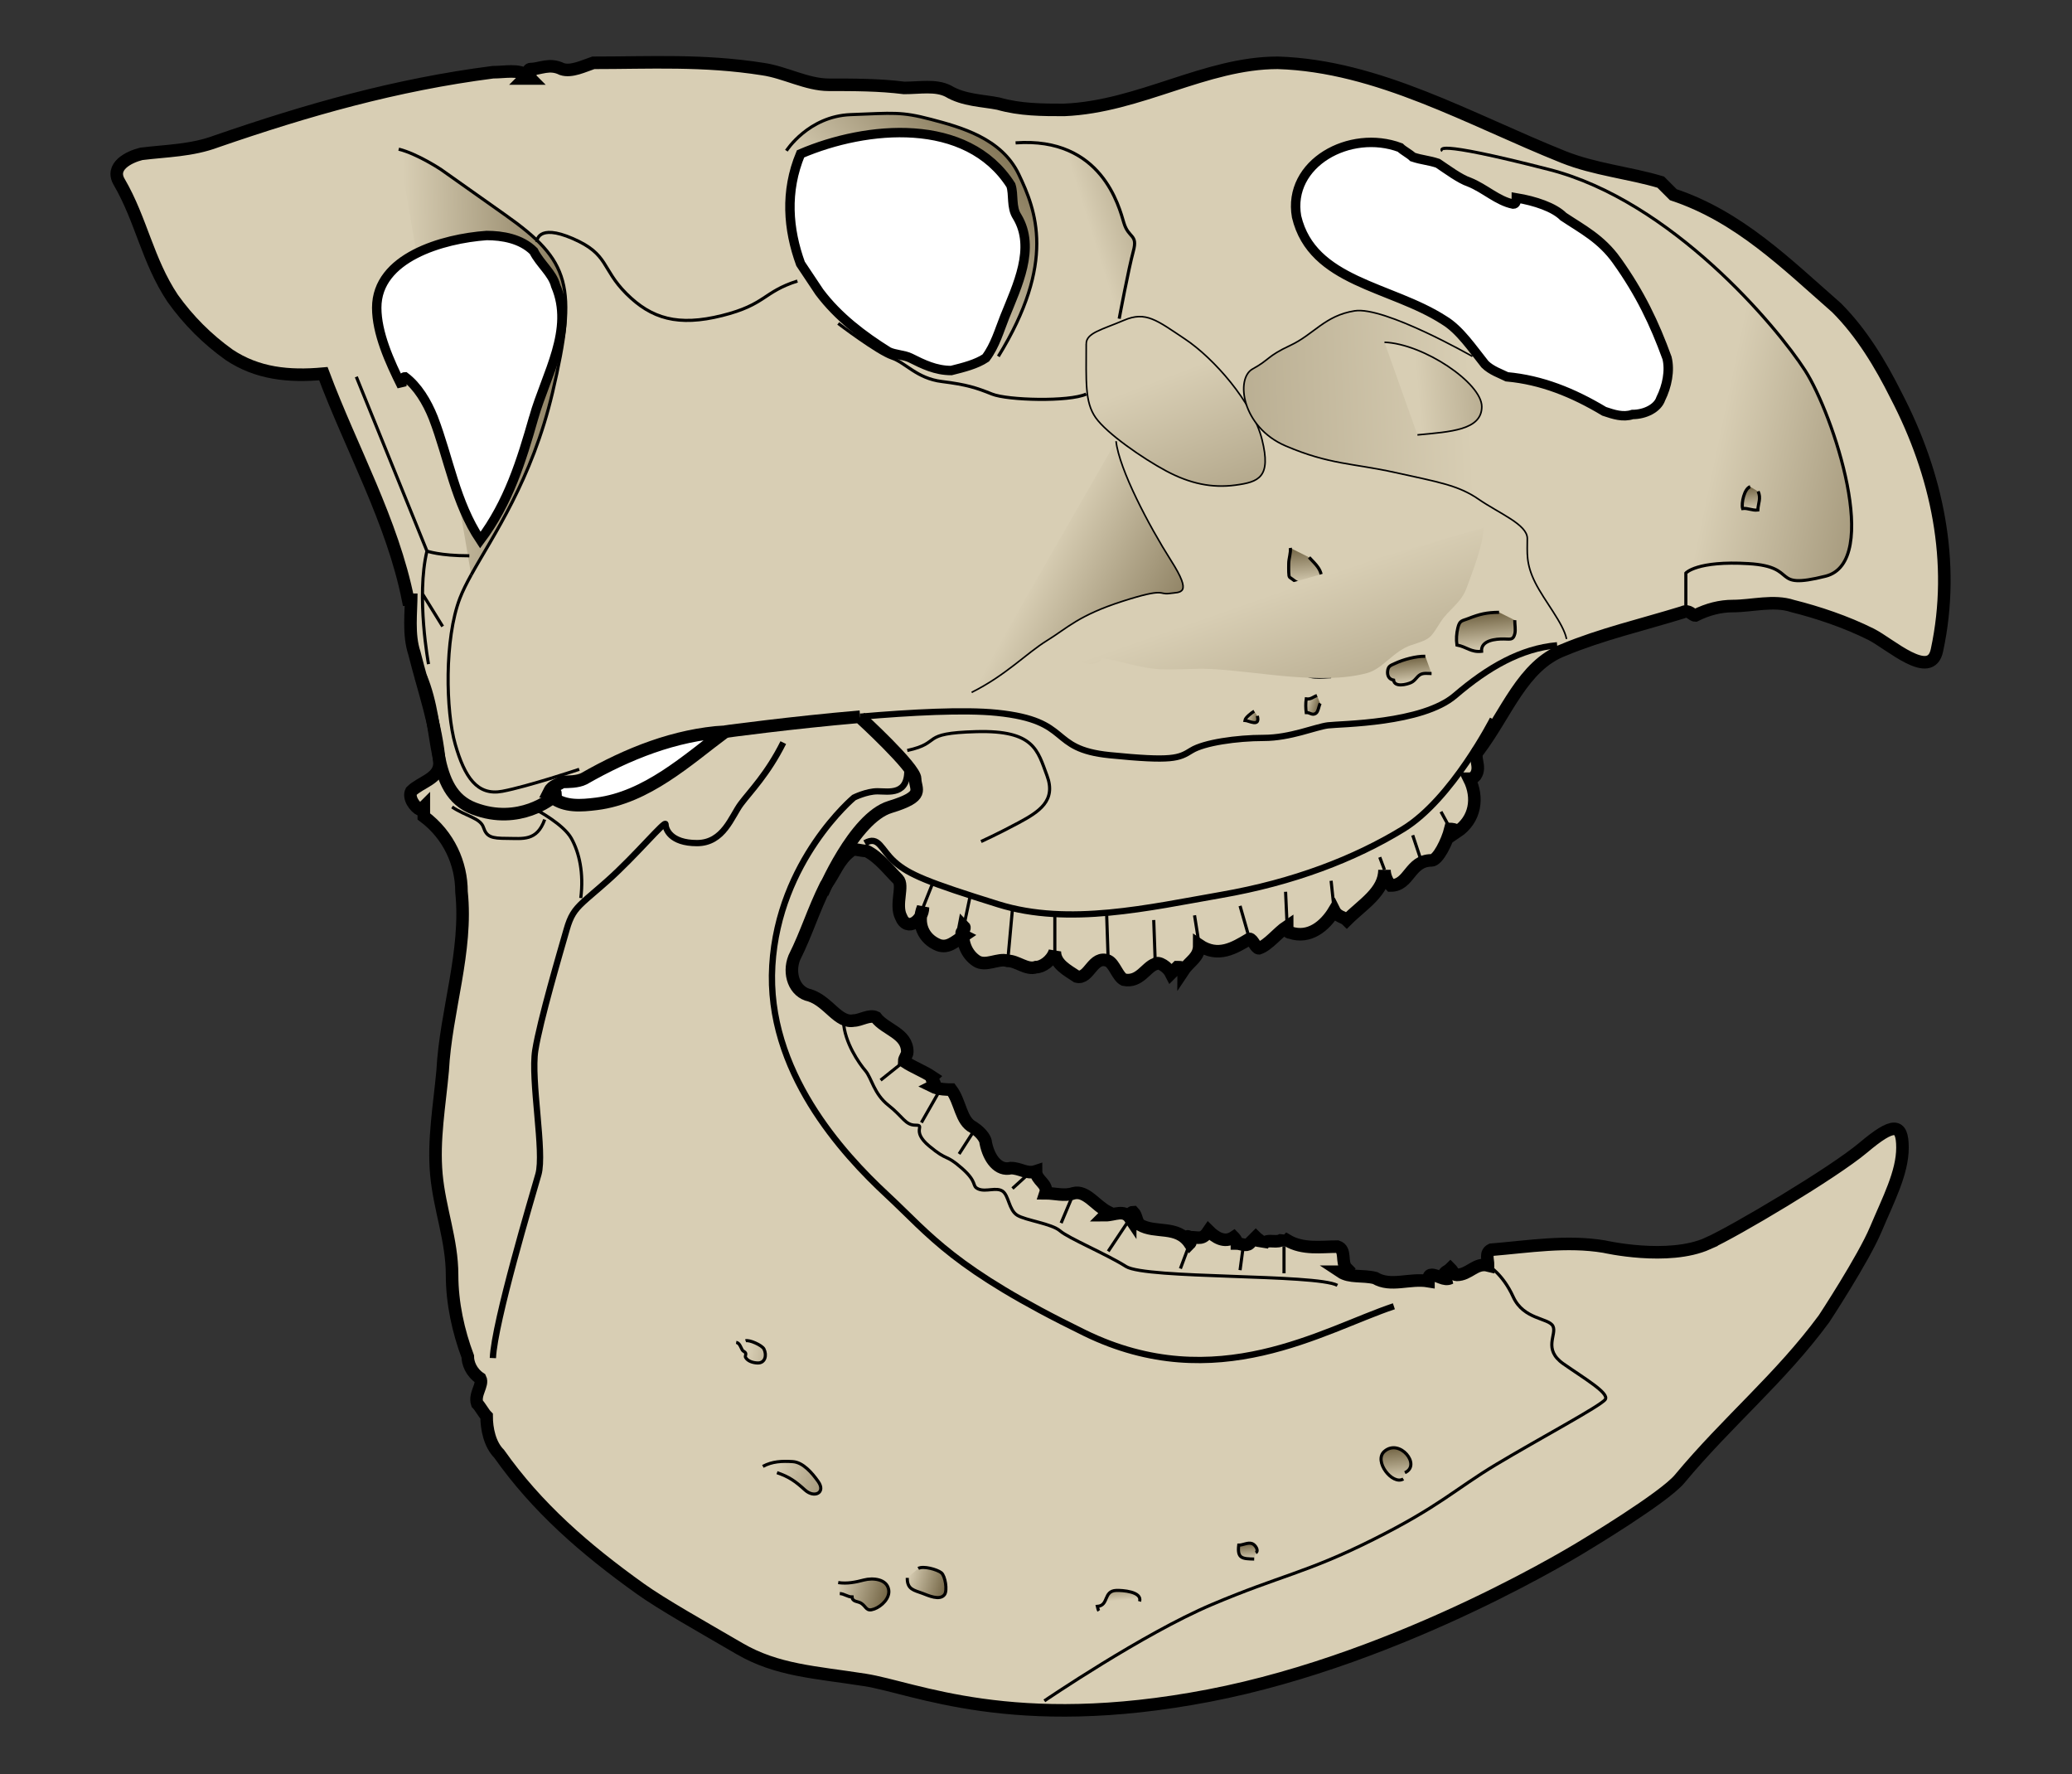 <svg xmlns="http://www.w3.org/2000/svg" width="660" height="565" viewBox="-35.189 -17.841 660 565" xml:space="preserve"><rect x="-35.189" y="-17.841" width="660" height="565" fill="#333333" stroke="none"/><path fill="#D8CEB4" stroke="#000" stroke-width="4" d="M508.811 378.159c8.66-3.874 40-22.5 49.5-30.5s12.5-8 12.5 0-4.5 16.5-8.5 26-16.5 28.5-16.5 28.5c-14 19-30.503 32.403-46 51-5 6-30 21-30 21s-57.5 36-120 48-93.5-2.5-109.5-5-28-3-40-10-24.5-14-31.5-19c-17.865-12.761-33-26-45-43-3-3-4-8-4-12-1-1-2-3-3-4-1-3 2-6 1-8-3-2-4-5-4-7-3-8-5-17-5-26 0-11-4-21-5-32s1-22 2-33c1-19 8-38 6-57 0-9-4-18-12-24v-3l-1 1c-2-1-4-4-3-6 3-3 9-4 9-9-1-12-5-23-8-35-2-6-1-13-1-19 0 1 0 2-1 2-5-25-18-48-27-72-11 1-21 0-30-6-7-5-13-11-18-18-8-12-10-25-17-37-3-5 3-8 7-9 8-1 16-1 24-4 29-10 57-18 88-22 4 0 8-1 11 1l-1 1h2c-1-1-1-3 0-3 3 0 6-2 10 0 3 1 7-1 10-2 18 0 35-1 54 2 7 1 14 5 21 5 8 0 16 0 24 1 5 0 10-1 14 1 5 3 11 3 16 4 7 2 14 2 21 2 24-1 45-15 68-15 32 1 61 18 91 30 10 4 21 5 31 8l4 4c21 7 36 22 52 36 8 8 14 18 19 28 13 25 19 53 13 81-2 10-15-2-21-5-8-4-17-7-25-9-6-2-13 0-19 0-4 0-8 1-12 3-1 0-2-2-4-1-13 4-26 7-38 12-13 5-18 20-27 32-2 2 1 5-1 8-1 1-1 1-2 1 3 6 2 13-4 17 0-1-2-1-2-1-1 4-4 10-6 10-7 0-7 8-13 8-1-1-2-3-2-5 0 7-7 11-12 16-1-1-3-1-4-3-3 5-8 9-14 7-1 0-1-1-1-2-3 2-6 6-9 7-1 0-2-3-3-3-5 3-10 6-16 2 0 4-3 5-5 8 0-1-1-1-2-1l-2 2c-1-2-4-4-5-3-3 1-5 6-10 5-2-1-3-5-5-6-5-2-6 6-10 5-3-2-7-4-7-8-1 3-4 5-6 5-3 1-6-2-9-2-3-1-7 2-10 0s-5-6-4-11c1 1-2 2 0 3-3 2-5 4-8 3-5-2-7-7-5-12 0 4-5 8-7 3-2-4 1-10-1-12-3-3-6-7-10-9-2 0-4-1-5 0-4 3-5 7-8 11-4 8-6 15-10 23-2 5 0 11 5 12 6 2 9 9 14 8 2 0 5-2 7-1 3 4 10 5 10 11 0 1-1 2-1 3 3 2 6 3 9 5-1 1 2 2 0 3 2 1 5 1 6 1 3 4 3 10 7 12 3 2 4 4 4 5 1 5 4 9 8 8 3 0 5 2 8 1 0 3 4 4 3 7 3 0 6 1 9 0 4-1 7 4 11 6l-1 1c3 0 6-2 8 1 0-1 0-2 1-2 1 1 1 3 2 4 5 3 12 0 16 6 1-1-2-3 0-2 3 0 4 1 6-2 2 2 5 4 8 2 0 0 1 1 1 2 1 0 3 1 4 0l2-2c1 1 2 1 2 3 1-3 4-1 6-2 1 0 1 1 1 2 0-1 1-2 1-2 5 3 11 2 16 2 3 1 1 5 3 7 0 0-1 1-2 1 3 2 7 1 11 2 5 3 11 0 17 1 0-1 0-2 1-2 2 0 4 2 6 1-1 0-2 0-2-1s1-1 2-2c1 1 1 2 2 2 4 0 6-4 10-3 0-2-1-4 1-5 12-1 24-3 36-1 0 0 20.333 4.666 33-1z"/><path fill="none" stroke="#000" stroke-width="4" d="M140.811 236.159s-10.5 9-25 3.5-10-25.5-17-42"/><linearGradient id="a" gradientUnits="userSpaceOnUse" x1="161.973" y1="96.153" x2="94.476" y2="97.653"><stop offset="0" style="stop-color:#726444"/><stop offset="1" style="stop-color:#d8ceb4"/></linearGradient><path fill="url(#a)" stroke="#000" d="M114.9 165.251c6.942-12.564 19.315-30.061 25.911-58.092 8-34 5.5-42-15-56.5l-20.5-14.5s-7.5-5-13.5-6.5"/><path fill="none" stroke="#000" d="M149.311 227.159s-16.5 5.5-24.5 7-12-4.5-15-15-3.5-33.5 1.5-46.5c.878-2.282 2.11-4.733 3.589-7.408M114.311 159.159c-9.5 0-13.5-1.5-13.5-1.5l-22.5-55.5M101.311 193.659s-4-21.5-.5-36M105.811 181.659l-6.5-10.5M135.811 59.159s0-6 11.5-1 9 9.5 17 17.5 16.5 10.5 30.5 7 13-7.5 24-11"/><path fill="none" stroke="#000" stroke-width="2" d="M238.794 210.401c16.201-1.395 33.19-2.295 43.517-1.242 24.5 2.5 16 11.5 36 13.5s22 1 26-1.5 14.5-4 23-4 16.5-3.5 20.5-4 30-.5 40.5-9.5 21-15 32.5-16"/><path fill="none" stroke="#000" stroke-width="4" d="M195.811 215.159s20.748-2.844 42.983-4.758M226.811 266.659s10-24 21.5-27.5 8-5.5 8-9-17.5-19.5-17.5-19.5"/><linearGradient id="b" gradientUnits="userSpaceOnUse" x1="353.12" y1="192.033" x2="296.123" y2="162.034"><stop offset="0" style="stop-color:#726444"/><stop offset="1" style="stop-color:#d8ceb4"/></linearGradient><path fill="url(#b)" stroke="#000" stroke-width=".5" d="M274.311 202.659c11-5.5 17.5-12.5 24-16.5s10-8 24-12.5 11.5-2 15-2.5 7.5.5.5-10.5-16.5-29-17.5-38"/><linearGradient id="c" gradientUnits="userSpaceOnUse" x1="376.164" y1="213.72" x2="334.166" y2="102.725"><stop offset="0" style="stop-color:#726444"/><stop offset="1" style="stop-color:#d8ceb4"/></linearGradient><path fill="url(#c)" stroke="#000" stroke-width=".5" d="M310.811 91.659c0 12-.5 18.5 3 23.5s15 13 22.5 17 14.5 5.5 22 4.5 11.5-2.5 8.5-14.5-15.5-26-24.5-32-12.5-9-19.5-6-12 4-12 7.5z"/><linearGradient id="d" gradientUnits="userSpaceOnUse" x1="187.073" y1="143.693" x2="434.562" y2="133.193"><stop offset="0" style="stop-color:#726444"/><stop offset="1" style="stop-color:#d8ceb4"/></linearGradient><path fill="url(#d)" stroke="#000" stroke-width=".5" d="M433.811 95.659s-28-16-37.5-14.5-13 7.5-20.5 11-6.5 4.5-12 7.5-3.5 18.5 10.5 24.5 21.5 5.5 35 8.5 20 4 26.5 8.5 15.5 8 15.5 12.5-.5 8 2.5 14 9 13 10 18"/><path fill="none" stroke="#000" d="M231.811 85.159s12.5 9.5 17 11 8 6.5 16 7.5 11 2 16 4 24.5 2.5 30 0"/><linearGradient id="e" gradientUnits="userSpaceOnUse" x1="364.057" y1="37.039" x2="311.56" y2="53.538"><stop offset="0" style="stop-color:#726444"/><stop offset="1" style="stop-color:#d8ceb4"/></linearGradient><path fill="url(#e)" stroke="#000" d="M321.311 83.659s3-16 4.5-21.5-1.5-4-3-9-7-27.5-34.5-25.5"/><linearGradient id="f" gradientUnits="userSpaceOnUse" x1="291.769" y1="21.281" x2="246.772" y2="64.778"><stop offset="0" style="stop-color:#726444"/><stop offset="1" style="stop-color:#d8ceb4"/></linearGradient><path fill="url(#f)" stroke="#000" d="M215.311 30.159s7-11 20.5-11.5 16-1 25.5 1.5 22.5 6 28 17.5 12 28-6.5 58"/><linearGradient id="g" gradientUnits="userSpaceOnUse" x1="483.776" y1="99.446" x2="416.279" y2="105.446"><stop offset="0" style="stop-color:#726444"/><stop offset="1" style="stop-color:#d8ceb4"/></linearGradient><path fill="url(#g)" stroke="#000" stroke-width=".5" d="M416.311 120.659c10.5-1 20.5-1.5 20.5-9s-18.5-20-31-20.5"/><linearGradient id="h" gradientUnits="userSpaceOnUse" x1="614.423" y1="133.68" x2="513.928" y2="112.681"><stop offset="0" style="stop-color:#726444"/><stop offset="1" style="stop-color:#d8ceb4"/></linearGradient><path fill="url(#h)" stroke="#000" d="M501.811 175.659v-11s3.5-4 20-3 6.5 8.5 24.5 4 2.5-51.5-6.5-65.5-42.5-54-81.5-64-34-6-34-6"/><path fill="none" stroke="#000" stroke-width="2" d="M440.311 211.159s-13 25.5-28.5 35-35 17-58 21-48.5 10-71 3-28.5-9.5-33-13.5-5-8.5-9.5-6"/><path fill="none" stroke="#000" d="m271.811 277.159 2-9.5M258.811 271.159l3-7.5M285.811 288.159l1.5-16.5M300.811 285.159v-11.5M317.811 288.159l-.5-15M332.811 289.159l-.5-14M346.811 283.159l-1.5-9.5M362.811 281.159l-3-10.5M374.811 277.159l-.5-11M389.811 272.159l-1-9.5M405.811 259.159l-1.5-4M417.311 255.659l-2.5-7.5M426.811 246.159l-3-5.5M277.311 250.159s5.5-2.5 12-6 12-7 9-15-4-14.5-22.5-14-10.5 3.5-22 6"/><linearGradient id="i" gradientUnits="userSpaceOnUse" x1="379.634" y1="156.277" x2="380.828" y2="168.206"><stop offset="0" style="stop-color:#726444"/><stop offset="1" style="stop-color:#d8ceb4"/></linearGradient><path fill="url(#i)" stroke="#000" d="M375.811 156.659c.246 1.398-.505 3.406-.5 4.994.003.895-.035 1.796 0 2.689.079 2.035.218 1.474 1.347 2.4 2.782 2.285 5.817 1.421 9.066.33.395-3.428-1.848-5.171-3.913-7.413"/><linearGradient id="j" gradientUnits="userSpaceOnUse" x1="385.082" y1="207.027" x2="380.593" y2="205.846"><stop offset="0" style="stop-color:#726444"/><stop offset="1" style="stop-color:#d8ceb4"/></linearGradient><path fill="url(#j)" stroke="#000" d="M384.311 203.659c-1.279.456-1.919 1.289-3.425 1.076-.205 1.355-.187 2.991-.001 4.351 1.272-.043 1.893 1.038 3.084.239.741-.497.964-2.396 1.342-3.166"/><linearGradient id="k" gradientUnits="userSpaceOnUse" x1="388.818" y1="197.628" x2="379.837" y2="195.265"><stop offset="0" style="stop-color:#726444"/><stop offset="1" style="stop-color:#d8ceb4"/></linearGradient><path fill="url(#k)" stroke="#000" d="M388.811 197.659c-2.279-.009-8.801 1.116-8.962-2.438 1.91-.266 4.015-.062 5.962-.062"/><linearGradient id="l" gradientUnits="userSpaceOnUse" x1="365.638" y1="210.865" x2="361.798" y2="209.855"><stop offset="0" style="stop-color:#726444"/><stop offset="1" style="stop-color:#d8ceb4"/></linearGradient><path fill="url(#l)" stroke="#000" d="M365.311 210.159c1.001 3.711-2.716 1.489-3.96 1.415.136-.88 2.19-2.495 2.96-2.915"/><linearGradient id="m" gradientUnits="userSpaceOnUse" x1="413.304" y1="191.615" x2="414.142" y2="199.988"><stop offset="0" style="stop-color:#726444"/><stop offset="1" style="stop-color:#d8ceb4"/></linearGradient><path fill="url(#m)" stroke="#000" d="M418.811 191.159c-3.023-.053-6.968 1.039-9.595 2.257-1.427.661-2.25.834-2.407 2.503-.133 1.402.412 2.553 1.905 2.838.295 2.403 4.254 1.378 5.551.781 1.345-.619 1.774-1.827 2.889-2.507 1.034-.631 2.458-.378 3.657-.372"/><linearGradient id="n" gradientUnits="userSpaceOnUse" x1="437.483" y1="177.503" x2="438.672" y2="189.389"><stop offset="0" style="stop-color:#726444"/><stop offset="1" style="stop-color:#d8ceb4"/></linearGradient><path fill="url(#n)" stroke="#000" d="M442.311 177.159c-3.937.043-6.182.569-9.713 1.961-2.117.835-2.818.515-3.422 3.021-.422 1.751-.542 3.623-.288 5.432 3.049.561 4.499 2.388 7.849 2.01-.236-3.547 4.553-3.963 7.084-3.933 2.165.026 2.956.419 3.505-1.645.326-1.227-.026-3.059-.015-4.347"/><linearGradient id="o" gradientUnits="userSpaceOnUse" x1="522.056" y1="137.185" x2="522.816" y2="144.778"><stop offset="0" style="stop-color:#726444"/><stop offset="1" style="stop-color:#d8ceb4"/></linearGradient><path fill="url(#o)" stroke="#000" d="M522.311 137.159c-1.881.585-2.898 5.274-2.423 6.948 1.659-.226 3.024.699 4.848.476.087-2.1 1.129-3.829.075-5.924"/><path fill="none" stroke="#000" d="M297.478 523.826s31.333-21.334 53.333-30.667 29.999-9.999 51.333-20.666 26.001-16 39.334-24 33.332-18.667 34.666-20.667-6.666-6.666-13.333-11.333-1.999-9.333-3.333-12-9.334-2.001-12.667-9.334-8-10-8-10"/><path fill="none" stroke="#000" stroke-width="2" d="M408.811 398.159c-22.5 7.5-56.5 29-98.5 8.5s-49-31-63-44-38.5-39.5-36.5-73 26-53.5 26-53.5 4-2 7.5-2 10 1.5 9.5-7.5M214.311 218.659c-5 10-10.5 15.5-13.5 19.5s-5.5 12.5-14 12.5-10-4.5-10-6-9.5 10-18.5 18c-3.521 3.129-5.97 5.11-7.767 6.782-2.797 2.604-4.015 4.456-5.233 8.718-2 7-8.5 29-10 38.5s3 32.5 1 39.5-14 47-14.5 58.5"/><path fill="none" stroke="#000" d="M135.811 240.159s8.5 4.5 11 9 4 11 3 19"/><path fill="none" stroke="#000" d="M108.811 239.159c4.5 3 9 3.5 10 6.5s2.5 3.5 7.5 3.5 9.5 1 12-6M233.478 307.493c.333 6.666 5 13.332 7 15.666s2.666 7.333 7.333 11 5.334 6.334 8.667 6.334-1.667 1.666 4.333 6.666 5 2.333 10.333 7 3 5.667 5.333 6.667 5.667-.666 7.667.667 2 5.999 4.667 7.666 11 2.666 13.667 5 14.667 7.334 21 11.334 60.333 2.334 67.333 6M343.811 378.159l-3 8M359.811 386.659l1-7.5M373.811 379.159v8.5M317.811 380.659l7-10.5M302.811 371.659l4-9.5M287.311 360.659l5.5-5M270.311 349.659l4.5-7M258.311 339.659l6-10.5M245.311 326.159l7.5-6"/><linearGradient id="p" gradientUnits="userSpaceOnUse" x1="409.021" y1="443.173" x2="410.062" y2="453.576"><stop offset="0" style="stop-color:#726444"/><stop offset="1" style="stop-color:#d8ceb4"/></linearGradient><path fill="url(#p)" stroke="#000" d="M411.811 453.159c-3.459 2.119-9.551-5.72-6.025-8.787 4.853-4.223 11.839 4.393 6.525 6.787"/><linearGradient id="q" gradientUnits="userSpaceOnUse" x1="362.051" y1="473.671" x2="362.568" y2="478.834"><stop offset="0" style="stop-color:#726444"/><stop offset="1" style="stop-color:#d8ceb4"/></linearGradient><path fill="url(#q)" stroke="#000" d="M364.311 478.659c-3.788-.095-5.436-.129-4.925-4.425 1.388.009 2.937-.988 4.286-.48 1.031.388 2.243 2.288 1.139 2.905"/><linearGradient id="r" gradientUnits="userSpaceOnUse" x1="320.386" y1="485.203" x2="321.053" y2="491.869"><stop offset="0" style="stop-color:#726444"/><stop offset="1" style="stop-color:#d8ceb4"/></linearGradient><path fill="url(#r)" stroke="#000" d="M327.811 492.159c.899-3.167-5.612-3.571-7.428-3.499-4.202.167-2.282 4.778-6.022 5.086.093.399.222 1.063.45 1.413"/><linearGradient id="s" gradientUnits="userSpaceOnUse" x1="266.459" y1="487.462" x2="253.939" y2="484.168"><stop offset="0" style="stop-color:#726444"/><stop offset="1" style="stop-color:#d8ceb4"/></linearGradient><path fill="url(#s)" stroke="#000" d="M253.811 484.659c-.079 3.703 2.141 3.914 4.91 4.949 1.74.65 5.439 2.4 6.951.389.981-1.305.217-5.975-.995-6.95-1.348-1.085-5.843-2.312-7.365-1.388"/><linearGradient id="t" gradientUnits="userSpaceOnUse" x1="247.494" y1="491.194" x2="231.587" y2="487.009"><stop offset="0" style="stop-color:#726444"/><stop offset="1" style="stop-color:#d8ceb4"/></linearGradient><path fill="url(#t)" stroke="#000" d="M231.811 486.159c2.866.426 5.527-.123 8.167-.816 2.866-.754 7.26-.365 7.896 3.033.505 2.695-2.229 5.339-4.58 6.192-2.612.948-2.434-.675-4.134-1.807-1.069-.711-2.837-.393-2.932-2.03-1.407.021-2.466-1.014-3.917-1.072"/><linearGradient id="u" gradientUnits="userSpaceOnUse" x1="242.714" y1="460.914" x2="212.047" y2="449.581"><stop offset="0" style="stop-color:#726444"/><stop offset="1" style="stop-color:#d8ceb4"/></linearGradient><path fill="url(#u)" stroke="#000" d="M207.811 449.159c3.005-1.619 6.14-1.737 9.514-1.523 3.311.209 6.222 3.679 8.099 6.324 2.526 3.56-1.203 5.444-4.207 2.71-3.043-2.771-5.061-4.208-8.906-5.511"/><linearGradient id="v" gradientUnits="userSpaceOnUse" x1="228.495" y1="419.027" x2="203.162" y2="412.361"><stop offset="0" style="stop-color:#726444"/><stop offset="1" style="stop-color:#d8ceb4"/></linearGradient><path fill="url(#v)" stroke="#000" d="M199.311 409.659c1.116.192 1.45 1.582 1.948 2.444.236.409.817.487 1.051.979.19.401-.213.979-.026 1.334.639 1.214 2.348 1.771 3.879 1.807 2.374.056 2.979-2.468 1.996-4.446-.603-1.214-4.709-3.031-5.848-2.617"/><path fill="#FFF" stroke="#000" stroke-width="4" d="M154.811 238.159c-4.961.62-10 1-14-2l1-1c0-1-1-1-2-1 1-2 3-2 4-3 2 0 5 0 7-1 14-8 29-14 45-15-12 9-25 21-41 23z"/><path fill="#FFF" stroke="#000" stroke-width="3" d="M134.811 115.159c-3.934 13.767-8 27-17 39-8-12-10-26-15-39-2-5-5-10-9-13-1 0-1 2-1 3-4-8-8-17-8-25 0-16 21-22 35-23 5 0 11 1 15 5 2 4 6 7 7 11 6 14-3 28-7 42zM284.811 83.159c-1.661 4.152-3 9-6 13-3 2-7 3-11 4-5 0-9-2-13-4-2-1-5-1-7-2-8-5-16-11-22-19l-6-9c-4-11-5-23 0-35 21-9 53-12 67 10 1 3 0 7 2 10 6 10 0 22-4 32zM479.811 65.159c7.443 10.421 12 20 16 31 1 4 0 9-2 13-1 3-5 5-9 5-3 1-6 0-9-1-10-6-20-10-31-11-2-1-5-2-7-4-4-5-8-11-13-14-17-11-42-12-47-33-3-17 17-28 33-22 1 1 3 2 4 3 3 1 5 1 8 2 3 2 7 5 10 6 5 2 9 6 14 7 1 0 1-1 1-2 6 1 12 3 15 6 6 4 12 7 17 14z"/><linearGradient id="w" gradientUnits="userSpaceOnUse" x1="411.672" y1="291.252" x2="369.674" y2="171.258"><stop offset="0" style="stop-color:#726444"/><stop offset="1" style="stop-color:#d8ceb4"/></linearGradient><path fill="url(#w)" d="M300.901 189.253c3.036 2.114 12.792 7.013 15 2.501 6.224.965 12.077 3.211 18.46 3.532 5.398.271 10.859-.348 16.254-.074 14.972.761 35.012 5.224 49.66 1.296 5.097-1.366 8.415-7.083 14.173-8.936 6.203-1.997 5.884-2.103 9.227-7.305 2.655-4.131 6.48-5.898 8.324-10.932 1.905-5.198 5.307-13.817 5.396-19.08"/></svg>